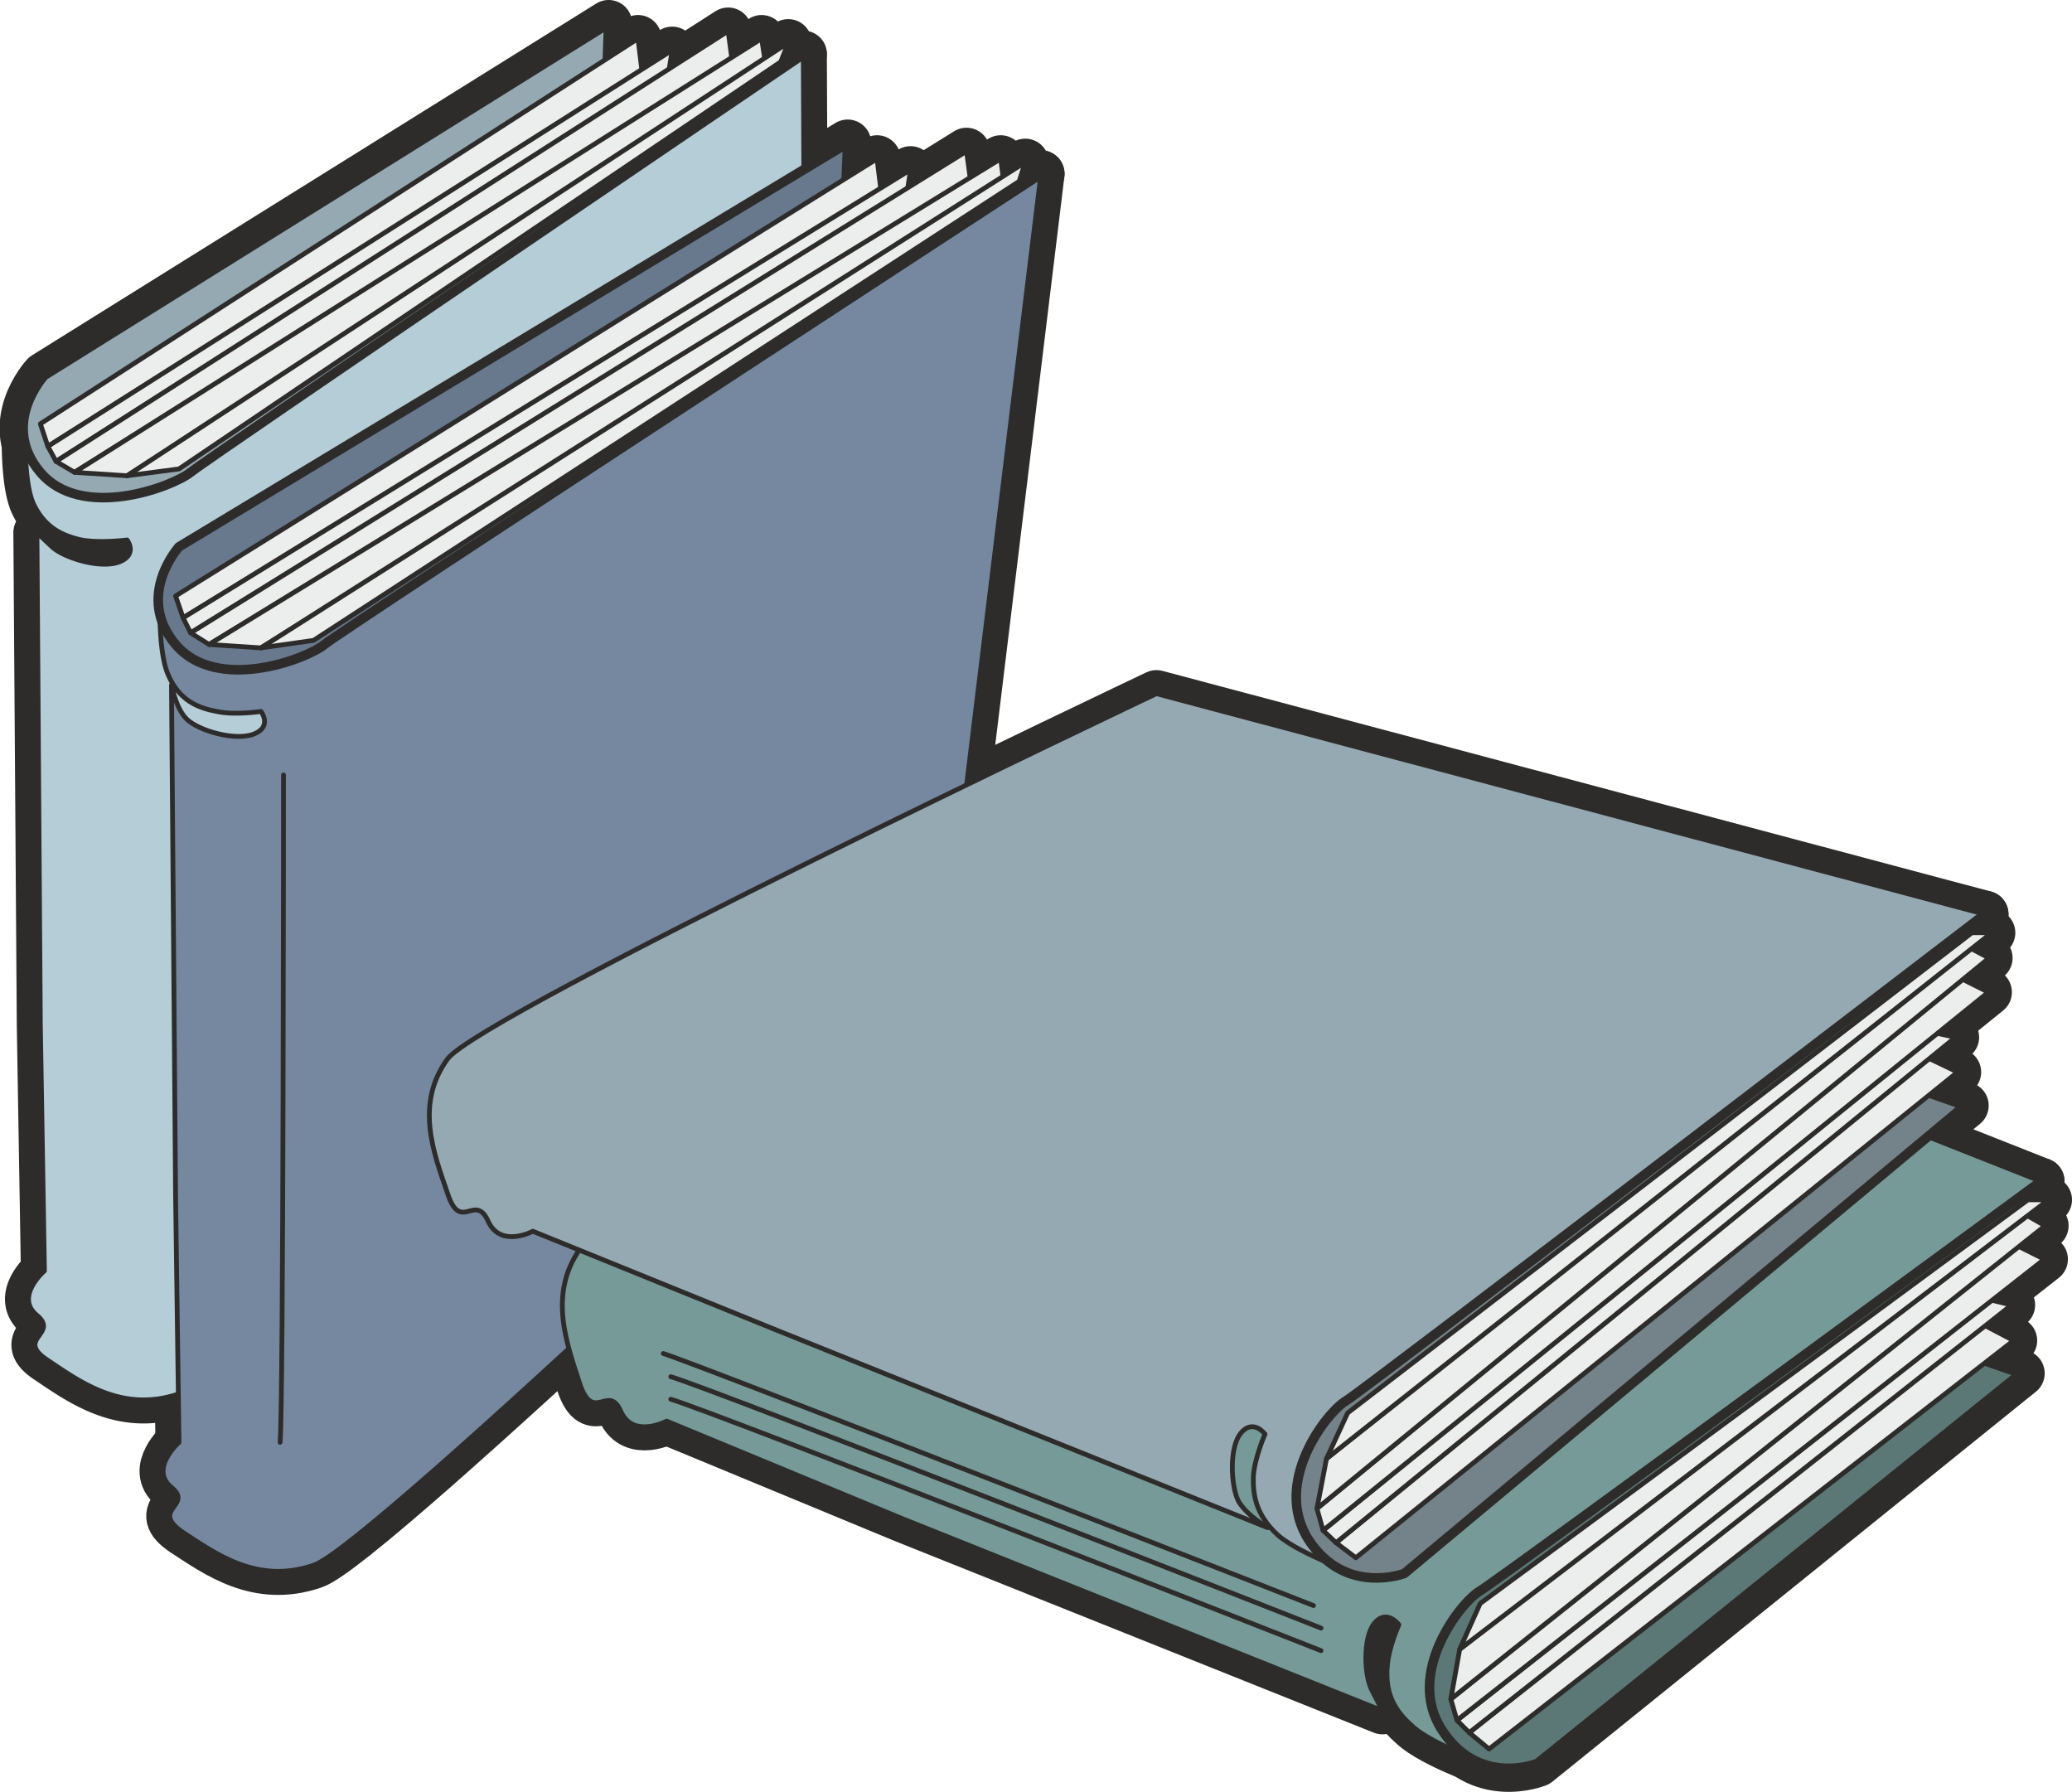 <svg xmlns="http://www.w3.org/2000/svg" width="291.221" height="251.829" viewBox="0 0 218.416 188.872"><path d="M192.446 368.96s-.432 6.697.72 9.505c1.224 2.736 3.24 3.528 5.112 3.96 2.016.36 4.824 0 4.824 0s1.152 1.512-.792 2.304c-2.016.792-5.904-.432-7.128-1.584a90.29 90.29 0 0 1-1.584-1.512l.36 51.84.432 25.992s-3.168 2.736-.792 4.68c2.376 2.016-2.376 2.448 1.152 4.752 3.528 2.376 7.92 5.544 13.824 3.528 5.904-1.944 66.168-59.76 66.168-59.76l-.36-81.432L249.11 343.4l-45.216 27.936z" style="fill:#2d2c2b;stroke:#2d2c2b;stroke-width:4.968;stroke-linecap:round;stroke-linejoin:round;stroke-miterlimit:10.433" transform="translate(-189.705 -325.51)"/><path d="m253.862 327.993-59.472 37.08s-4.752 5.112-.432 10.224c4.32 5.112 13.824 1.584 15.84 0 1.944-1.584 64.584-44.064 64.584-44.064l-16.56 6.264-4.32.792z" style="fill:#2d2c2b;stroke:#2d2c2b;stroke-width:4.968;stroke-linecap:round;stroke-linejoin:round;stroke-miterlimit:10.433" transform="translate(-189.705 -325.51)"/><path d="m193.958 370.185 63-40.608.432 3.528-62.64 39.456z" style="fill:#2d2c2b;stroke:#2d2c2b;stroke-width:4.968;stroke-linecap:round;stroke-linejoin:round;stroke-miterlimit:10.433" transform="translate(-189.705 -325.51)"/><path d="m194.75 372.56 65.808-41.76-.36 2.305-64.584 41.04z" style="fill:#2d2c2b;stroke:#2d2c2b;stroke-width:4.968;stroke-linecap:round;stroke-linejoin:round;stroke-miterlimit:10.433" transform="translate(-189.705 -325.51)"/><path d="m195.614 374.145 70.848-45.36.432 3.24-69.336 43.272z" style="fill:#2d2c2b;stroke:#2d2c2b;stroke-width:4.968;stroke-linecap:round;stroke-linejoin:round;stroke-miterlimit:10.433" transform="translate(-189.705 -325.51)"/><path d="m197.558 375.297 72.432-45.72.432 2.808-67.32 43.272z" style="fill:#2d2c2b;stroke:#2d2c2b;stroke-width:4.968;stroke-linecap:round;stroke-linejoin:round;stroke-miterlimit:10.433" transform="translate(-189.705 -325.51)"/><path d="m203.102 375.657 69.696-45.648-.792 2.016-63.432 42.912zm3.528 11.448s-.432 6.696.792 9.504c1.152 2.736 3.168 3.528 5.112 3.888 1.944.432 4.68 0 4.68 0s1.224 1.584-.72 2.376c-2.016.792-5.904-.36-7.128-1.584-1.152-1.152-1.584-3.6-1.584-3.6l.432 53.856.36 25.992s-3.168 2.808-.792 4.752c2.376 1.944-2.376 2.304 1.224 4.752 3.528 2.304 7.848 5.472 13.752 3.456 5.904-1.872 66.096-59.688 66.096-59.688l10.584-86.976L274.382 356l-56.376 33.48z" style="fill:#2d2c2b;stroke:#2d2c2b;stroke-width:4.968;stroke-linecap:round;stroke-linejoin:round;stroke-miterlimit:10.433" transform="translate(-189.705 -325.51)"/><path d="m279.062 340.593-70.488 42.552s-4.68 5.184-.36 10.296c4.32 5.112 13.752 1.584 15.696 0 2.016-1.656 75.528-49.608 75.528-49.608l-16.488 6.264-4.32.792z" style="fill:#2d2c2b;stroke:#2d2c2b;stroke-width:4.968;stroke-linecap:round;stroke-linejoin:round;stroke-miterlimit:10.433" transform="translate(-189.705 -325.51)"/><path d="m208.214 388.329 73.944-46.08.432 3.528-73.584 44.856z" style="fill:#2d2c2b;stroke:#2d2c2b;stroke-width:4.968;stroke-linecap:round;stroke-linejoin:round;stroke-miterlimit:10.433" transform="translate(-189.705 -325.51)"/><path d="m209.006 390.633 76.68-47.232-.36 2.376-75.528 46.44z" style="fill:#2d2c2b;stroke:#2d2c2b;stroke-width:4.968;stroke-linecap:round;stroke-linejoin:round;stroke-miterlimit:10.433" transform="translate(-189.705 -325.51)"/><path d="m209.798 392.217 81.792-50.76.432 3.168-80.28 48.816z" style="fill:#2d2c2b;stroke:#2d2c2b;stroke-width:4.968;stroke-linecap:round;stroke-linejoin:round;stroke-miterlimit:10.433" transform="translate(-189.705 -325.51)"/><path d="m211.742 393.44 83.448-51.191.36 2.736-78.336 48.816z" style="fill:#2d2c2b;stroke:#2d2c2b;stroke-width:4.968;stroke-linecap:round;stroke-linejoin:round;stroke-miterlimit:10.433" transform="translate(-189.705 -325.51)"/><path d="m217.214 393.8 80.568-51.191-.648 2.016-74.376 48.384zm130.248 117.937s-6.696-2.16-9-4.392c-2.376-2.088-2.664-4.176-2.52-6.192.144-2.016 1.224-4.392 1.224-4.392s-1.296-1.728-2.592-.144c-1.224 1.512-1.08 5.616-.216 7.128.792 1.584 1.08 2.088 1.08 2.088l-50.4-20.16-25.056-10.368s-3.528 1.872-4.824-1.008c-1.296-3.024-2.88 1.296-4.32-2.88-1.368-4.248-3.384-9.432 0-14.256 3.456-4.68 74.808-38.448 74.808-38.448l79.2 31.32-18.216 18.792-38.664 31.392z" style="fill:#2d2c2b;stroke:#2d2c2b;stroke-width:4.968;stroke-linecap:round;stroke-linejoin:round;stroke-miterlimit:10.433" transform="translate(-189.705 -325.51)"/><path d="m402.758 470.265-50.976 41.112s-6.192 2.52-10.08-3.528c-3.888-5.976 1.944-13.392 3.96-14.616 2.088-1.224 59.184-43.2 59.184-43.2l-10.296 13.032-1.872 3.744z" style="fill:#2d2c2b;stroke:#2d2c2b;stroke-width:4.968;stroke-linecap:round;stroke-linejoin:round;stroke-miterlimit:10.433" transform="translate(-189.705 -325.51)"/><path d="m346.67 509.865 55.296-43.056-3.312-1.728-54.072 43.056z" style="fill:#2d2c2b;stroke:#2d2c2b;stroke-width:4.968;stroke-linecap:round;stroke-linejoin:round;stroke-miterlimit:10.433" transform="translate(-189.705 -325.51)"/><path d="m344.582 508.137 57.168-45.072-2.376-.576-56.088 44.352z" style="fill:#2d2c2b;stroke:#2d2c2b;stroke-width:4.968;stroke-linecap:round;stroke-linejoin:round;stroke-miterlimit:10.433" transform="translate(-189.705 -325.51)"/><path d="m343.286 506.84 61.92-48.6-3.024-1.511-59.544 47.88z" style="fill:#2d2c2b;stroke:#2d2c2b;stroke-width:4.968;stroke-linecap:round;stroke-linejoin:round;stroke-miterlimit:10.433" transform="translate(-189.705 -325.51)"/><path d="m342.638 504.609 62.64-49.896-2.52-1.44-59.184 46.08z" style="fill:#2d2c2b;stroke:#2d2c2b;stroke-width:4.968;stroke-linecap:round;stroke-linejoin:round;stroke-miterlimit:10.433" transform="translate(-189.705 -325.51)"/><path d="m343.574 499.353 62.064-47.376h-2.16l-57.744 42.552zm-10.224-7.704s-6.552-2.232-8.928-4.32c-2.376-2.16-2.664-4.32-2.592-6.264.144-1.944 1.224-4.392 1.224-4.392s-1.224-1.656-2.52-.144-1.08 5.616-.288 7.2c.864 1.512 3.096 2.808 3.096 2.808l-52.272-21.024-25.2-10.224s-3.456 1.872-4.752-1.152c-1.368-2.88-2.88 1.368-4.248-2.88-1.44-4.176-3.456-9.36 0-14.112 3.384-4.68 74.736-38.52 74.736-38.52l87.336 23.256-18.216 18.72-46.8 39.6z" style="fill:#2d2c2b;stroke:#2d2c2b;stroke-width:4.968;stroke-linecap:round;stroke-linejoin:round;stroke-miterlimit:10.433" transform="translate(-189.705 -325.51)"/><path d="m396.854 442.04-59.112 49.32s-6.192 2.377-10.08-3.527c-3.888-6.048 1.872-13.464 3.96-14.688 2.016-1.224 67.32-51.264 67.32-51.264l-10.296 12.96-1.872 3.672z" style="fill:#2d2c2b;stroke:#2d2c2b;stroke-width:4.968;stroke-linecap:round;stroke-linejoin:round;stroke-miterlimit:10.433" transform="translate(-189.705 -325.51)"/><path d="m332.63 489.705 63.432-51.192-3.312-1.584-62.208 51.192z" style="fill:#2d2c2b;stroke:#2d2c2b;stroke-width:4.968;stroke-linecap:round;stroke-linejoin:round;stroke-miterlimit:10.433" transform="translate(-189.705 -325.51)"/><path d="m330.542 488.12 65.304-53.28-2.376-.503-64.296 52.488z" style="fill:#2d2c2b;stroke:#2d2c2b;stroke-width:4.968;stroke-linecap:round;stroke-linejoin:round;stroke-miterlimit:10.433" transform="translate(-189.705 -325.51)"/><path d="m329.174 486.825 70.128-56.736-3.024-1.512-67.752 55.944z" style="fill:#2d2c2b;stroke:#2d2c2b;stroke-width:4.968;stroke-linecap:round;stroke-linejoin:round;stroke-miterlimit:10.433" transform="translate(-189.705 -325.51)"/><path d="m328.526 484.52 70.848-58.031-2.592-1.368-67.248 54.144z" style="fill:#2d2c2b;stroke:#2d2c2b;stroke-width:4.968;stroke-linecap:round;stroke-linejoin:round;stroke-miterlimit:10.433" transform="translate(-189.705 -325.51)"/><path d="m329.534 479.265 70.128-55.44h-2.088l-65.808 50.616z" style="fill:#2d2c2b;stroke:#2d2c2b;stroke-width:4.968;stroke-linecap:round;stroke-linejoin:round;stroke-miterlimit:10.433" transform="translate(-189.705 -325.51)"/><path d="M192.446 368.96s-.432 6.697.72 9.505c1.224 2.736 3.24 3.528 5.112 3.96 2.016.36 4.824 0 4.824 0s1.152 1.512-.792 2.304c-2.016.792-5.904-.432-7.128-1.584a90.29 90.29 0 0 1-1.584-1.512l.36 51.84.432 25.992s-3.168 2.736-.792 4.68c2.376 2.016-2.376 2.448 1.152 4.752 3.528 2.376 7.92 5.544 13.824 3.528 5.904-1.944 66.168-59.76 66.168-59.76l-.36-81.432L249.11 343.4l-45.216 27.936z" style="fill:#b5cdd7;stroke:#2d2c2b;stroke-width:.504;stroke-linecap:round;stroke-linejoin:round;stroke-miterlimit:10.433" transform="translate(-189.705 -325.51)"/><path d="m253.862 327.993-59.472 37.08s-4.752 5.112-.432 10.224c4.32 5.112 13.824 1.584 15.84 0 1.944-1.584 64.584-44.064 64.584-44.064l-16.56 6.264-4.32.792z" style="fill:#95a9b2;stroke:#2d2c2b;stroke-width:1.008;stroke-linecap:round;stroke-linejoin:round;stroke-miterlimit:10.433" transform="translate(-189.705 -325.51)"/><path d="m193.958 370.185 63-40.608.432 3.528-62.64 39.456z" style="fill:#eceded;stroke:#2d2c2b;stroke-width:.504;stroke-linecap:round;stroke-linejoin:round;stroke-miterlimit:10.433" transform="translate(-189.705 -325.51)"/><path d="m194.75 372.56 65.808-41.76-.36 2.305-64.584 41.04z" style="fill:#eceded;stroke:#2d2c2b;stroke-width:.504;stroke-linecap:round;stroke-linejoin:round;stroke-miterlimit:10.433" transform="translate(-189.705 -325.51)"/><path d="m195.614 374.145 70.848-45.36.432 3.24-69.336 43.272z" style="fill:#eceded;stroke:#2d2c2b;stroke-width:.504;stroke-linecap:round;stroke-linejoin:round;stroke-miterlimit:10.433" transform="translate(-189.705 -325.51)"/><path d="m197.558 375.297 72.432-45.72.432 2.808-67.32 43.272z" style="fill:#eceded;stroke:#2d2c2b;stroke-width:.504;stroke-linecap:round;stroke-linejoin:round;stroke-miterlimit:10.433" transform="translate(-189.705 -325.51)"/><path d="m203.102 375.657 69.696-45.648-.792 2.016-63.432 42.912z" style="fill:#eceded;stroke:#2d2c2b;stroke-width:.504;stroke-linecap:round;stroke-linejoin:round;stroke-miterlimit:10.433" transform="translate(-189.705 -325.51)"/><path d="M206.63 387.105s-.432 6.696.792 9.504c1.152 2.736 3.168 3.528 5.112 3.888 1.944.432 4.68 0 4.68 0s1.224 1.584-.72 2.376c-2.016.792-5.904-.36-7.128-1.584-1.152-1.152-1.584-3.6-1.584-3.6l.432 53.856.36 25.992s-3.168 2.808-.792 4.752c2.376 1.944-2.376 2.304 1.224 4.752 3.528 2.304 7.848 5.472 13.752 3.456 5.904-1.872 66.096-59.688 66.096-59.688l10.584-86.976L274.382 356l-56.376 33.48z" style="fill:#7588a0;stroke:#2d2c2b;stroke-width:.504;stroke-linecap:round;stroke-linejoin:round;stroke-miterlimit:10.433" transform="translate(-189.705 -325.51)"/><path d="m279.062 340.593-70.488 42.552s-4.68 5.184-.36 10.296c4.32 5.112 13.752 1.584 15.696 0 2.016-1.656 75.528-49.608 75.528-49.608l-16.488 6.264-4.32.792z" style="fill:#68798e;stroke:#2d2c2b;stroke-width:1.008;stroke-linecap:round;stroke-linejoin:round;stroke-miterlimit:10.433" transform="translate(-189.705 -325.51)"/><path d="m208.214 388.329 73.944-46.08.432 3.528-73.584 44.856z" style="fill:#eceded;stroke:#2d2c2b;stroke-width:.504;stroke-linecap:round;stroke-linejoin:round;stroke-miterlimit:10.433" transform="translate(-189.705 -325.51)"/><path d="m209.006 390.633 76.68-47.232-.36 2.376-75.528 46.44z" style="fill:#eceded;stroke:#2d2c2b;stroke-width:.504;stroke-linecap:round;stroke-linejoin:round;stroke-miterlimit:10.433" transform="translate(-189.705 -325.51)"/><path d="m209.798 392.217 81.792-50.76.432 3.168-80.28 48.816z" style="fill:#eceded;stroke:#2d2c2b;stroke-width:.504;stroke-linecap:round;stroke-linejoin:round;stroke-miterlimit:10.433" transform="translate(-189.705 -325.51)"/><path d="m211.742 393.44 83.448-51.191.36 2.736-78.336 48.816z" style="fill:#eceded;stroke:#2d2c2b;stroke-width:.504;stroke-linecap:round;stroke-linejoin:round;stroke-miterlimit:10.433" transform="translate(-189.705 -325.51)"/><path d="m217.214 393.8 80.568-51.191-.648 2.016-74.376 48.384z" style="fill:#eceded;stroke:#2d2c2b;stroke-width:.504;stroke-linecap:round;stroke-linejoin:round;stroke-miterlimit:10.433" transform="translate(-189.705 -325.51)"/><path d="M219.59 407.193s0 66.456-.36 70.344" style="fill:none;stroke:#2d2c2b;stroke-width:.504;stroke-linecap:round;stroke-linejoin:round;stroke-miterlimit:10.433" transform="translate(-189.705 -325.51)"/><path d="M347.462 511.737s-6.696-2.16-9-4.392c-2.376-2.088-2.664-4.176-2.52-6.192.144-2.016 1.224-4.392 1.224-4.392s-1.296-1.728-2.592-.144c-1.224 1.512-1.08 5.616-.216 7.128.792 1.584 1.08 2.088 1.08 2.088l-50.4-20.16-25.056-10.368s-3.528 1.872-4.824-1.008c-1.296-3.024-2.88 1.296-4.32-2.88-1.368-4.248-3.384-9.432 0-14.256 3.456-4.68 74.808-38.448 74.808-38.448l79.2 31.32-18.216 18.792-38.664 31.392z" style="fill:#769a97;stroke:#2d2c2b;stroke-width:.504;stroke-linecap:round;stroke-linejoin:round;stroke-miterlimit:10.433" transform="translate(-189.705 -325.51)"/><path d="m402.758 470.265-50.976 41.112s-6.192 2.52-10.08-3.528c-3.888-5.976 1.944-13.392 3.96-14.616 2.088-1.224 59.184-43.2 59.184-43.2l-10.296 13.032-1.872 3.744z" style="fill:#5c7876;stroke:#2d2c2b;stroke-width:1.008;stroke-linecap:round;stroke-linejoin:round;stroke-miterlimit:10.433" transform="translate(-189.705 -325.51)"/><path d="m346.67 509.865 55.296-43.056-3.312-1.728-54.072 43.056z" style="fill:#eceded;stroke:#2d2c2b;stroke-width:.504;stroke-linecap:round;stroke-linejoin:round;stroke-miterlimit:10.433" transform="translate(-189.705 -325.51)"/><path d="m344.582 508.137 57.168-45.072-2.376-.576-56.088 44.352z" style="fill:#eceded;stroke:#2d2c2b;stroke-width:.504;stroke-linecap:round;stroke-linejoin:round;stroke-miterlimit:10.433" transform="translate(-189.705 -325.51)"/><path d="m343.286 506.84 61.92-48.6-3.024-1.511-59.544 47.88z" style="fill:#eceded;stroke:#2d2c2b;stroke-width:.504;stroke-linecap:round;stroke-linejoin:round;stroke-miterlimit:10.433" transform="translate(-189.705 -325.51)"/><path d="m342.638 504.609 62.64-49.896-2.52-1.44-59.184 46.08z" style="fill:#eceded;stroke:#2d2c2b;stroke-width:.504;stroke-linecap:round;stroke-linejoin:round;stroke-miterlimit:10.433" transform="translate(-189.705 -325.51)"/><path d="m343.574 499.353 62.064-47.376h-2.16l-57.744 42.552z" style="fill:#eceded;stroke:#2d2c2b;stroke-width:.504;stroke-linecap:round;stroke-linejoin:round;stroke-miterlimit:10.433" transform="translate(-189.705 -325.51)"/><path d="M333.35 491.649s-6.552-2.232-8.928-4.32c-2.376-2.16-2.664-4.32-2.592-6.264.144-1.944 1.224-4.392 1.224-4.392s-1.224-1.656-2.52-.144-1.08 5.616-.288 7.2c.864 1.512 3.096 2.808 3.096 2.808l-52.272-21.024-25.2-10.224s-3.456 1.872-4.752-1.152c-1.368-2.88-2.88 1.368-4.248-2.88-1.44-4.176-3.456-9.36 0-14.112 3.384-4.68 74.736-38.52 74.736-38.52l87.336 23.256-18.216 18.72-46.8 39.6z" style="fill:#95a9b2;stroke:#2d2c2b;stroke-width:.504;stroke-linecap:round;stroke-linejoin:round;stroke-miterlimit:10.433" transform="translate(-189.705 -325.51)"/><path d="m396.854 442.04-59.112 49.32s-6.192 2.377-10.08-3.527c-3.888-6.048 1.872-13.464 3.96-14.688 2.016-1.224 67.32-51.264 67.32-51.264l-10.296 12.96-1.872 3.672z" style="fill:#748389;stroke:#2d2c2b;stroke-width:1.008;stroke-linecap:round;stroke-linejoin:round;stroke-miterlimit:10.433" transform="translate(-189.705 -325.51)"/><path d="m332.63 489.705 63.432-51.192-3.312-1.584-62.208 51.192z" style="fill:#eceded;stroke:#2d2c2b;stroke-width:.504;stroke-linecap:round;stroke-linejoin:round;stroke-miterlimit:10.433" transform="translate(-189.705 -325.51)"/><path d="m330.542 488.12 65.304-53.28-2.376-.503-64.296 52.488z" style="fill:#eceded;stroke:#2d2c2b;stroke-width:.504;stroke-linecap:round;stroke-linejoin:round;stroke-miterlimit:10.433" transform="translate(-189.705 -325.51)"/><path d="m329.174 486.825 70.128-56.736-3.024-1.512-67.752 55.944z" style="fill:#eceded;stroke:#2d2c2b;stroke-width:.504;stroke-linecap:round;stroke-linejoin:round;stroke-miterlimit:10.433" transform="translate(-189.705 -325.51)"/><path d="m328.526 484.52 70.848-58.031-2.592-1.368-67.248 54.144z" style="fill:#eceded;stroke:#2d2c2b;stroke-width:.504;stroke-linecap:round;stroke-linejoin:round;stroke-miterlimit:10.433" transform="translate(-189.705 -325.51)"/><path d="m329.534 479.265 70.128-55.44h-2.088l-65.808 50.616z" style="fill:#eceded;stroke:#2d2c2b;stroke-width:.504;stroke-linecap:round;stroke-linejoin:round;stroke-miterlimit:10.433" transform="translate(-189.705 -325.51)"/><path d="M328.958 499.497S264.302 474.08 260.414 473m68.544 24.12s-64.656-25.415-68.544-26.495m67.752 24.12s-64.656-25.344-68.544-26.568" style="fill:none;stroke:#2d2c2b;stroke-width:.504;stroke-linecap:round;stroke-linejoin:round;stroke-miterlimit:10.433" transform="translate(-189.705 -325.51)"/></svg>
